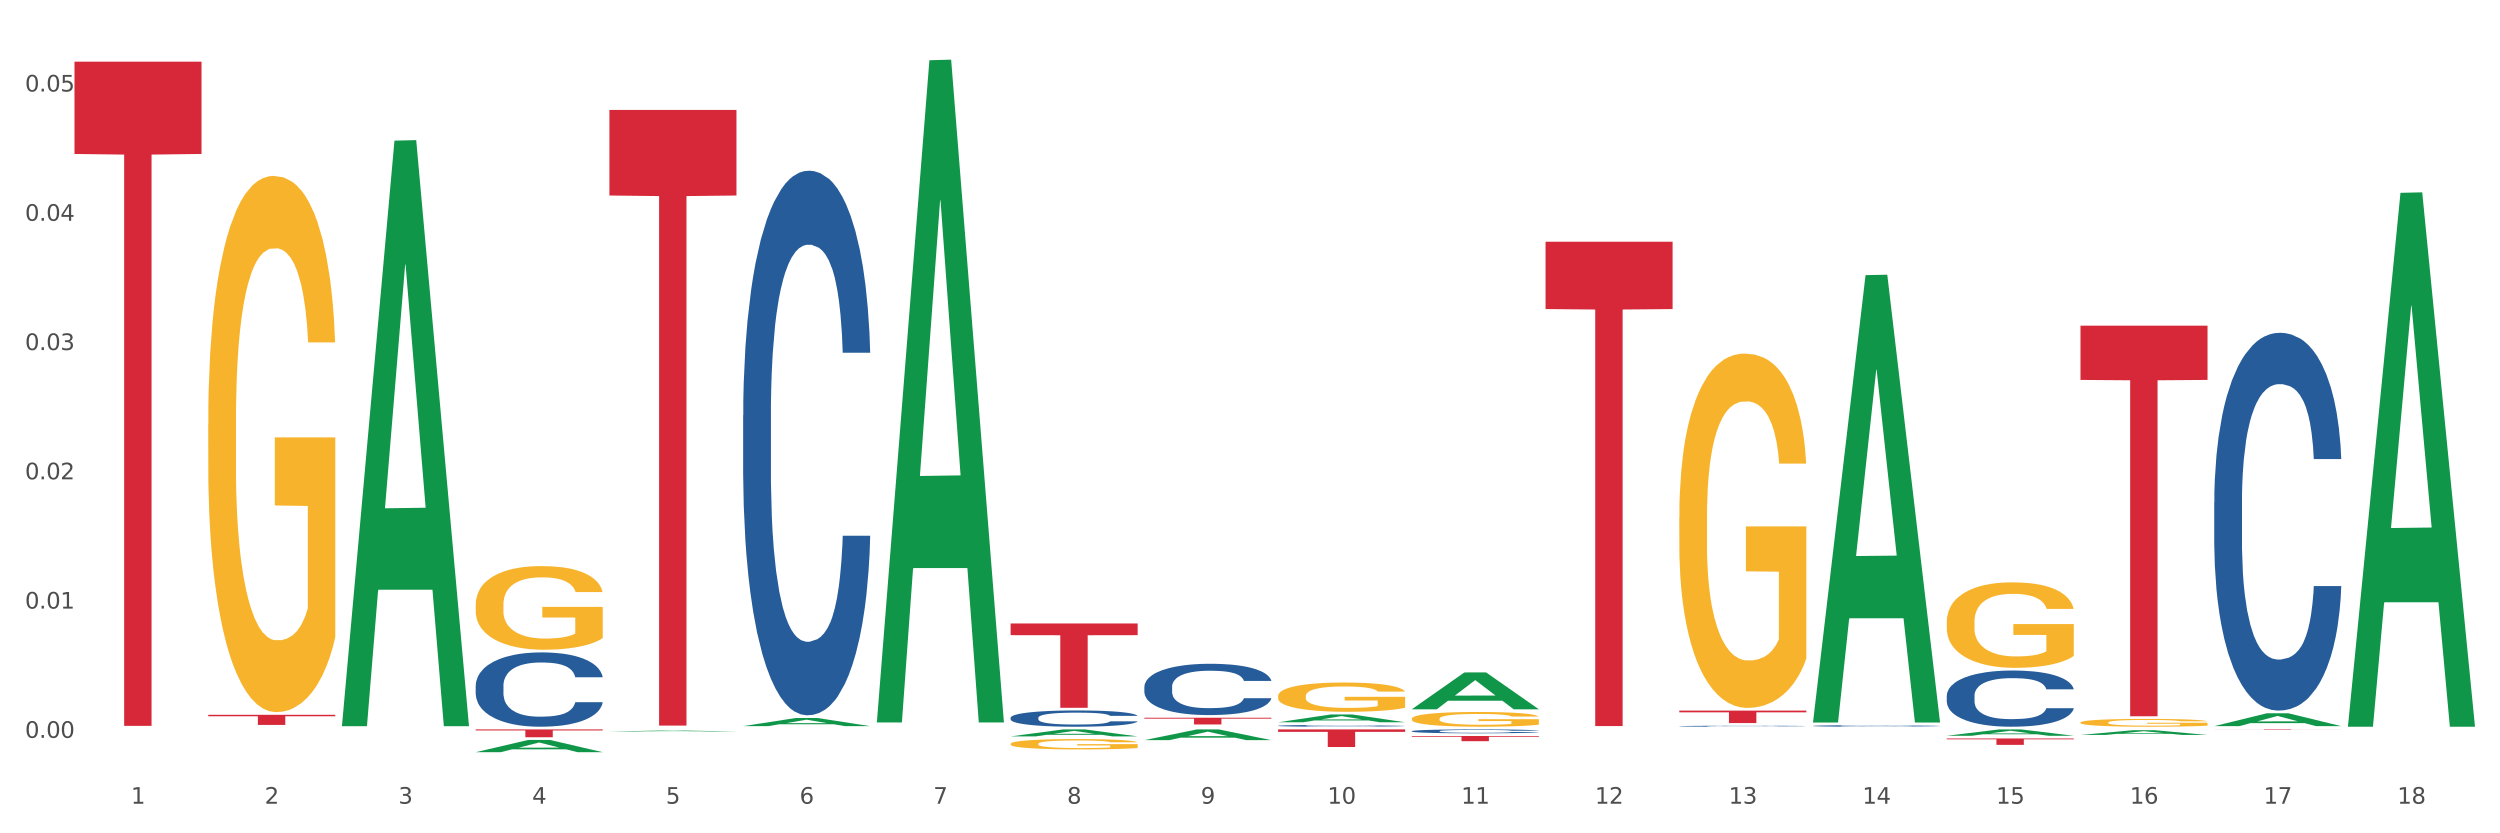 <?xml version="1.0" encoding="utf-8" standalone="no"?>
<!DOCTYPE svg PUBLIC "-//W3C//DTD SVG 1.1//EN"
  "http://www.w3.org/Graphics/SVG/1.1/DTD/svg11.dtd">
<svg xmlns:xlink="http://www.w3.org/1999/xlink" width="1080pt" height="360pt" viewBox="0 0 1080 360" xmlns="http://www.w3.org/2000/svg" version="1.1">
 <rect x="0" y="0" width="1080" height="360" fill="#333333" stroke="none"/>
 <defs>
  <style type="text/css">*{stroke-linejoin: round; stroke-linecap: butt}</style>
 </defs>
 <g id="figure_1">
  <g id="patch_1">
   <path d="M 0 360 
L 1080 360 
L 1080 0 
L 0 0 
z
" style="fill: #ffffff; stroke: #ffffff; stroke-linejoin: miter"/>
  </g>
  <g id="axes_1">
   <g id="matplotlib.axis_1">
    <g id="xtick_1">
     <g id="text_1">
      <!-- 1 -->
      <g style="fill: #4d4d4d" transform="translate(56.563 347.204) scale(0.096 -0.096)">
       <defs>
        <path id="DejaVuSans-31" d="M 794 531 
L 1825 531 
L 1825 4091 
L 703 3866 
L 703 4441 
L 1819 4666 
L 2450 4666 
L 2450 531 
L 3481 531 
L 3481 0 
L 794 0 
L 794 531 
z
" transform="scale(0.016)"/>
       </defs>
       <use xlink:href="#DejaVuSans-31"/>
      </g>
     </g>
    </g>
    <g id="xtick_2">
     <g id="text_2">
      <!-- 2 -->
      <g style="fill: #4d4d4d" transform="translate(114.336 347.204) scale(0.096 -0.096)">
       <defs>
        <path id="DejaVuSans-32" d="M 1228 531 
L 3431 531 
L 3431 0 
L 469 0 
L 469 531 
Q 828 903 1448 1529 
Q 2069 2156 2228 2338 
Q 2531 2678 2651 2914 
Q 2772 3150 2772 3378 
Q 2772 3750 2511 3984 
Q 2250 4219 1831 4219 
Q 1534 4219 1204 4116 
Q 875 4013 500 3803 
L 500 4441 
Q 881 4594 1212 4672 
Q 1544 4750 1819 4750 
Q 2544 4750 2975 4387 
Q 3406 4025 3406 3419 
Q 3406 3131 3298 2873 
Q 3191 2616 2906 2266 
Q 2828 2175 2409 1742 
Q 1991 1309 1228 531 
z
" transform="scale(0.016)"/>
       </defs>
       <use xlink:href="#DejaVuSans-32"/>
      </g>
     </g>
    </g>
    <g id="xtick_3">
     <g id="text_3">
      <!-- 3 -->
      <g style="fill: #4d4d4d" transform="translate(172.109 347.204) scale(0.096 -0.096)">
       <defs>
        <path id="DejaVuSans-33" d="M 2597 2516 
Q 3050 2419 3304 2112 
Q 3559 1806 3559 1356 
Q 3559 666 3084 287 
Q 2609 -91 1734 -91 
Q 1441 -91 1130 -33 
Q 819 25 488 141 
L 488 750 
Q 750 597 1062 519 
Q 1375 441 1716 441 
Q 2309 441 2620 675 
Q 2931 909 2931 1356 
Q 2931 1769 2642 2001 
Q 2353 2234 1838 2234 
L 1294 2234 
L 1294 2753 
L 1863 2753 
Q 2328 2753 2575 2939 
Q 2822 3125 2822 3475 
Q 2822 3834 2567 4026 
Q 2313 4219 1838 4219 
Q 1578 4219 1281 4162 
Q 984 4106 628 3988 
L 628 4550 
Q 988 4650 1302 4700 
Q 1616 4750 1894 4750 
Q 2613 4750 3031 4423 
Q 3450 4097 3450 3541 
Q 3450 3153 3228 2886 
Q 3006 2619 2597 2516 
z
" transform="scale(0.016)"/>
       </defs>
       <use xlink:href="#DejaVuSans-33"/>
      </g>
     </g>
    </g>
    <g id="xtick_4">
     <g id="text_4">
      <!-- 4 -->
      <g style="fill: #4d4d4d" transform="translate(229.882 347.204) scale(0.096 -0.096)">
       <defs>
        <path id="DejaVuSans-34" d="M 2419 4116 
L 825 1625 
L 2419 1625 
L 2419 4116 
z
M 2253 4666 
L 3047 4666 
L 3047 1625 
L 3713 1625 
L 3713 1100 
L 3047 1100 
L 3047 0 
L 2419 0 
L 2419 1100 
L 313 1100 
L 313 1709 
L 2253 4666 
z
" transform="scale(0.016)"/>
       </defs>
       <use xlink:href="#DejaVuSans-34"/>
      </g>
     </g>
    </g>
    <g id="xtick_5">
     <g id="text_5">
      <!-- 5 -->
      <g style="fill: #4d4d4d" transform="translate(287.655 347.204) scale(0.096 -0.096)">
       <defs>
        <path id="DejaVuSans-35" d="M 691 4666 
L 3169 4666 
L 3169 4134 
L 1269 4134 
L 1269 2991 
Q 1406 3038 1543 3061 
Q 1681 3084 1819 3084 
Q 2600 3084 3056 2656 
Q 3513 2228 3513 1497 
Q 3513 744 3044 326 
Q 2575 -91 1722 -91 
Q 1428 -91 1123 -41 
Q 819 9 494 109 
L 494 744 
Q 775 591 1075 516 
Q 1375 441 1709 441 
Q 2250 441 2565 725 
Q 2881 1009 2881 1497 
Q 2881 1984 2565 2268 
Q 2250 2553 1709 2553 
Q 1456 2553 1204 2497 
Q 953 2441 691 2322 
L 691 4666 
z
" transform="scale(0.016)"/>
       </defs>
       <use xlink:href="#DejaVuSans-35"/>
      </g>
     </g>
    </g>
    <g id="xtick_6">
     <g id="text_6">
      <!-- 6 -->
      <g style="fill: #4d4d4d" transform="translate(345.428 347.204) scale(0.096 -0.096)">
       <defs>
        <path id="DejaVuSans-36" d="M 2113 2584 
Q 1688 2584 1439 2293 
Q 1191 2003 1191 1497 
Q 1191 994 1439 701 
Q 1688 409 2113 409 
Q 2538 409 2786 701 
Q 3034 994 3034 1497 
Q 3034 2003 2786 2293 
Q 2538 2584 2113 2584 
z
M 3366 4563 
L 3366 3988 
Q 3128 4100 2886 4159 
Q 2644 4219 2406 4219 
Q 1781 4219 1451 3797 
Q 1122 3375 1075 2522 
Q 1259 2794 1537 2939 
Q 1816 3084 2150 3084 
Q 2853 3084 3261 2657 
Q 3669 2231 3669 1497 
Q 3669 778 3244 343 
Q 2819 -91 2113 -91 
Q 1303 -91 875 529 
Q 447 1150 447 2328 
Q 447 3434 972 4092 
Q 1497 4750 2381 4750 
Q 2619 4750 2861 4703 
Q 3103 4656 3366 4563 
z
" transform="scale(0.016)"/>
       </defs>
       <use xlink:href="#DejaVuSans-36"/>
      </g>
     </g>
    </g>
    <g id="xtick_7">
     <g id="text_7">
      <!-- 7 -->
      <g style="fill: #4d4d4d" transform="translate(403.201 347.204) scale(0.096 -0.096)">
       <defs>
        <path id="DejaVuSans-37" d="M 525 4666 
L 3525 4666 
L 3525 4397 
L 1831 0 
L 1172 0 
L 2766 4134 
L 525 4134 
L 525 4666 
z
" transform="scale(0.016)"/>
       </defs>
       <use xlink:href="#DejaVuSans-37"/>
      </g>
     </g>
    </g>
    <g id="xtick_8">
     <g id="text_8">
      <!-- 8 -->
      <g style="fill: #4d4d4d" transform="translate(460.974 347.204) scale(0.096 -0.096)">
       <defs>
        <path id="DejaVuSans-38" d="M 2034 2216 
Q 1584 2216 1326 1975 
Q 1069 1734 1069 1313 
Q 1069 891 1326 650 
Q 1584 409 2034 409 
Q 2484 409 2743 651 
Q 3003 894 3003 1313 
Q 3003 1734 2745 1975 
Q 2488 2216 2034 2216 
z
M 1403 2484 
Q 997 2584 770 2862 
Q 544 3141 544 3541 
Q 544 4100 942 4425 
Q 1341 4750 2034 4750 
Q 2731 4750 3128 4425 
Q 3525 4100 3525 3541 
Q 3525 3141 3298 2862 
Q 3072 2584 2669 2484 
Q 3125 2378 3379 2068 
Q 3634 1759 3634 1313 
Q 3634 634 3220 271 
Q 2806 -91 2034 -91 
Q 1263 -91 848 271 
Q 434 634 434 1313 
Q 434 1759 690 2068 
Q 947 2378 1403 2484 
z
M 1172 3481 
Q 1172 3119 1398 2916 
Q 1625 2713 2034 2713 
Q 2441 2713 2670 2916 
Q 2900 3119 2900 3481 
Q 2900 3844 2670 4047 
Q 2441 4250 2034 4250 
Q 1625 4250 1398 4047 
Q 1172 3844 1172 3481 
z
" transform="scale(0.016)"/>
       </defs>
       <use xlink:href="#DejaVuSans-38"/>
      </g>
     </g>
    </g>
    <g id="xtick_9">
     <g id="text_9">
      <!-- 9 -->
      <g style="fill: #4d4d4d" transform="translate(518.747 347.204) scale(0.096 -0.096)">
       <defs>
        <path id="DejaVuSans-39" d="M 703 97 
L 703 672 
Q 941 559 1184 500 
Q 1428 441 1663 441 
Q 2288 441 2617 861 
Q 2947 1281 2994 2138 
Q 2813 1869 2534 1725 
Q 2256 1581 1919 1581 
Q 1219 1581 811 2004 
Q 403 2428 403 3163 
Q 403 3881 828 4315 
Q 1253 4750 1959 4750 
Q 2769 4750 3195 4129 
Q 3622 3509 3622 2328 
Q 3622 1225 3098 567 
Q 2575 -91 1691 -91 
Q 1453 -91 1209 -44 
Q 966 3 703 97 
z
M 1959 2075 
Q 2384 2075 2632 2365 
Q 2881 2656 2881 3163 
Q 2881 3666 2632 3958 
Q 2384 4250 1959 4250 
Q 1534 4250 1286 3958 
Q 1038 3666 1038 3163 
Q 1038 2656 1286 2365 
Q 1534 2075 1959 2075 
z
" transform="scale(0.016)"/>
       </defs>
       <use xlink:href="#DejaVuSans-39"/>
      </g>
     </g>
    </g>
    <g id="xtick_10">
     <g id="text_10">
      <!-- 10 -->
      <g style="fill: #4d4d4d" transform="translate(573.466 347.204) scale(0.096 -0.096)">
       <defs>
        <path id="DejaVuSans-30" d="M 2034 4250 
Q 1547 4250 1301 3770 
Q 1056 3291 1056 2328 
Q 1056 1369 1301 889 
Q 1547 409 2034 409 
Q 2525 409 2770 889 
Q 3016 1369 3016 2328 
Q 3016 3291 2770 3770 
Q 2525 4250 2034 4250 
z
M 2034 4750 
Q 2819 4750 3233 4129 
Q 3647 3509 3647 2328 
Q 3647 1150 3233 529 
Q 2819 -91 2034 -91 
Q 1250 -91 836 529 
Q 422 1150 422 2328 
Q 422 3509 836 4129 
Q 1250 4750 2034 4750 
z
" transform="scale(0.016)"/>
       </defs>
       <use xlink:href="#DejaVuSans-31"/>
       <use xlink:href="#DejaVuSans-30" transform="translate(63.623 0)"/>
      </g>
     </g>
    </g>
    <g id="xtick_11">
     <g id="text_11">
      <!-- 11 -->
      <g style="fill: #4d4d4d" transform="translate(631.239 347.204) scale(0.096 -0.096)">
       <use xlink:href="#DejaVuSans-31"/>
       <use xlink:href="#DejaVuSans-31" transform="translate(63.623 0)"/>
      </g>
     </g>
    </g>
    <g id="xtick_12">
     <g id="text_12">
      <!-- 12 -->
      <g style="fill: #4d4d4d" transform="translate(689.012 347.204) scale(0.096 -0.096)">
       <use xlink:href="#DejaVuSans-31"/>
       <use xlink:href="#DejaVuSans-32" transform="translate(63.623 0)"/>
      </g>
     </g>
    </g>
    <g id="xtick_13">
     <g id="text_13">
      <!-- 13 -->
      <g style="fill: #4d4d4d" transform="translate(746.785 347.204) scale(0.096 -0.096)">
       <use xlink:href="#DejaVuSans-31"/>
       <use xlink:href="#DejaVuSans-33" transform="translate(63.623 0)"/>
      </g>
     </g>
    </g>
    <g id="xtick_14">
     <g id="text_14">
      <!-- 14 -->
      <g style="fill: #4d4d4d" transform="translate(804.558 347.204) scale(0.096 -0.096)">
       <use xlink:href="#DejaVuSans-31"/>
       <use xlink:href="#DejaVuSans-34" transform="translate(63.623 0)"/>
      </g>
     </g>
    </g>
    <g id="xtick_15">
     <g id="text_15">
      <!-- 15 -->
      <g style="fill: #4d4d4d" transform="translate(862.331 347.204) scale(0.096 -0.096)">
       <use xlink:href="#DejaVuSans-31"/>
       <use xlink:href="#DejaVuSans-35" transform="translate(63.623 0)"/>
      </g>
     </g>
    </g>
    <g id="xtick_16">
     <g id="text_16">
      <!-- 16 -->
      <g style="fill: #4d4d4d" transform="translate(920.104 347.204) scale(0.096 -0.096)">
       <use xlink:href="#DejaVuSans-31"/>
       <use xlink:href="#DejaVuSans-36" transform="translate(63.623 0)"/>
      </g>
     </g>
    </g>
    <g id="xtick_17">
     <g id="text_17">
      <!-- 17 -->
      <g style="fill: #4d4d4d" transform="translate(977.877 347.204) scale(0.096 -0.096)">
       <use xlink:href="#DejaVuSans-31"/>
       <use xlink:href="#DejaVuSans-37" transform="translate(63.623 0)"/>
      </g>
     </g>
    </g>
    <g id="xtick_18">
     <g id="text_18">
      <!-- 18 -->
      <g style="fill: #4d4d4d" transform="translate(1035.65 347.204) scale(0.096 -0.096)">
       <use xlink:href="#DejaVuSans-31"/>
       <use xlink:href="#DejaVuSans-38" transform="translate(63.623 0)"/>
      </g>
     </g>
    </g>
    <g id="xtick_19"/>
    <g id="xtick_20"/>
    <g id="xtick_21"/>
    <g id="xtick_22"/>
    <g id="xtick_23"/>
    <g id="xtick_24"/>
    <g id="xtick_25"/>
    <g id="xtick_26"/>
    <g id="xtick_27"/>
    <g id="xtick_28"/>
    <g id="xtick_29"/>
    <g id="xtick_30"/>
    <g id="xtick_31"/>
    <g id="xtick_32"/>
    <g id="xtick_33"/>
    <g id="xtick_34"/>
    <g id="xtick_35"/>
   </g>
   <g id="matplotlib.axis_2">
    <g id="ytick_1">
     <g id="text_19">
      <!-- 0.00 -->
      <g style="fill: #4d4d4d" transform="translate(10.8 318.747) scale(0.096 -0.096)">
       <defs>
        <path id="DejaVuSans-2e" d="M 684 794 
L 1344 794 
L 1344 0 
L 684 0 
L 684 794 
z
" transform="scale(0.016)"/>
       </defs>
       <use xlink:href="#DejaVuSans-30"/>
       <use xlink:href="#DejaVuSans-2e" transform="translate(63.623 0)"/>
       <use xlink:href="#DejaVuSans-30" transform="translate(95.41 0)"/>
       <use xlink:href="#DejaVuSans-30" transform="translate(159.033 0)"/>
      </g>
     </g>
    </g>
    <g id="ytick_2">
     <g id="text_20">
      <!-- 0.01 -->
      <g style="fill: #4d4d4d" transform="translate(10.8 262.906) scale(0.096 -0.096)">
       <use xlink:href="#DejaVuSans-30"/>
       <use xlink:href="#DejaVuSans-2e" transform="translate(63.623 0)"/>
       <use xlink:href="#DejaVuSans-30" transform="translate(95.41 0)"/>
       <use xlink:href="#DejaVuSans-31" transform="translate(159.033 0)"/>
      </g>
     </g>
    </g>
    <g id="ytick_3">
     <g id="text_21">
      <!-- 0.02 -->
      <g style="fill: #4d4d4d" transform="translate(10.8 207.064) scale(0.096 -0.096)">
       <use xlink:href="#DejaVuSans-30"/>
       <use xlink:href="#DejaVuSans-2e" transform="translate(63.623 0)"/>
       <use xlink:href="#DejaVuSans-30" transform="translate(95.41 0)"/>
       <use xlink:href="#DejaVuSans-32" transform="translate(159.033 0)"/>
      </g>
     </g>
    </g>
    <g id="ytick_4">
     <g id="text_22">
      <!-- 0.03 -->
      <g style="fill: #4d4d4d" transform="translate(10.8 151.223) scale(0.096 -0.096)">
       <use xlink:href="#DejaVuSans-30"/>
       <use xlink:href="#DejaVuSans-2e" transform="translate(63.623 0)"/>
       <use xlink:href="#DejaVuSans-30" transform="translate(95.41 0)"/>
       <use xlink:href="#DejaVuSans-33" transform="translate(159.033 0)"/>
      </g>
     </g>
    </g>
    <g id="ytick_5">
     <g id="text_23">
      <!-- 0.04 -->
      <g style="fill: #4d4d4d" transform="translate(10.8 95.381) scale(0.096 -0.096)">
       <use xlink:href="#DejaVuSans-30"/>
       <use xlink:href="#DejaVuSans-2e" transform="translate(63.623 0)"/>
       <use xlink:href="#DejaVuSans-30" transform="translate(95.41 0)"/>
       <use xlink:href="#DejaVuSans-34" transform="translate(159.033 0)"/>
      </g>
     </g>
    </g>
    <g id="ytick_6">
     <g id="text_24">
      <!-- 0.05 -->
      <g style="fill: #4d4d4d" transform="translate(10.8 39.539) scale(0.096 -0.096)">
       <use xlink:href="#DejaVuSans-30"/>
       <use xlink:href="#DejaVuSans-2e" transform="translate(63.623 0)"/>
       <use xlink:href="#DejaVuSans-30" transform="translate(95.41 0)"/>
       <use xlink:href="#DejaVuSans-35" transform="translate(159.033 0)"/>
      </g>
     </g>
    </g>
    <g id="ytick_7"/>
    <g id="ytick_8"/>
    <g id="ytick_9"/>
    <g id="ytick_10"/>
    <g id="ytick_11"/>
   </g>
   <g id="PolyCollection_1">
    <path d="M 147.721 313.251 
L 147.778 313.013 
L 170.41 60.762 
L 179.803 60.524 
L 202.605 313.726 
L 191.742 313.726 
L 186.819 254.764 
L 163.451 254.764 
L 163.281 255.715 
L 158.528 313.726 
L 147.721 313.726 
L 147.721 313.251 
L 166.393 219.578 
L 183.877 219.34 
L 175.22 114.493 
L 175.107 114.017 
L 174.993 114.731 
L 166.336 219.34 
L 166.393 219.578 
L 147.721 313.251 
z
" clip-path="url(#p2ece4adf03)" style="fill: #109648"/>
    <path d="M 552.132 300.698 
L 552.197 300.686 
L 552.197 300.271 
L 552.326 299.913 
L 552.974 299.047 
L 553.946 298.332 
L 554.659 297.951 
L 555.372 297.64 
L 556.214 297.328 
L 557.251 297.005 
L 559.13 296.532 
L 560.296 296.289 
L 561.722 296.035 
L 564.314 295.666 
L 566.193 295.458 
L 568.137 295.285 
L 571.312 295.078 
L 573.386 294.985 
L 575.589 294.916 
L 578.246 294.87 
L 580.254 294.858 
L 584.661 294.893 
L 588.419 294.997 
L 590.233 295.078 
L 592.566 295.216 
L 593.797 295.308 
L 595.806 295.493 
L 597.88 295.735 
L 599.305 295.943 
L 601.443 296.336 
L 603.063 296.728 
L 604.554 297.213 
L 605.331 297.547 
L 605.915 297.859 
L 606.433 298.217 
L 606.951 298.782 
L 595.288 298.782 
L 594.834 298.378 
L 594.121 297.997 
L 593.084 297.628 
L 592.177 297.397 
L 590.622 297.109 
L 589.197 296.924 
L 587.706 296.786 
L 585.892 296.67 
L 584.466 296.612 
L 582.458 296.566 
L 578.505 296.578 
L 575.848 296.67 
L 574.034 296.786 
L 572.867 296.889 
L 571.831 297.005 
L 570.664 297.166 
L 569.303 297.409 
L 568.331 297.628 
L 567.359 297.905 
L 566.582 298.182 
L 565.869 298.505 
L 565.286 298.851 
L 564.832 299.209 
L 564.444 299.647 
L 564.12 300.374 
L 564.12 301.955 
L 564.249 302.313 
L 564.573 302.786 
L 564.962 303.144 
L 565.61 303.571 
L 566.193 303.859 
L 567.295 304.275 
L 568.526 304.621 
L 569.498 304.84 
L 570.47 305.025 
L 572.155 305.279 
L 574.034 305.487 
L 575.654 305.614 
L 577.857 305.729 
L 579.347 305.775 
L 580.643 305.798 
L 583.818 305.798 
L 586.086 305.764 
L 588.613 305.683 
L 590.557 305.579 
L 592.177 305.452 
L 593.992 305.244 
L 595.158 305.048 
L 595.158 302.636 
L 580.902 302.625 
L 580.902 301.021 
L 607.016 301.021 
L 607.016 305.729 
L 605.915 305.971 
L 604.683 306.191 
L 603.387 306.387 
L 601.443 306.629 
L 599.111 306.86 
L 597.037 307.021 
L 594.834 307.16 
L 592.242 307.287 
L 588.873 307.402 
L 586.799 307.448 
L 584.207 307.483 
L 581.162 307.495 
L 578.505 307.471 
L 575.913 307.414 
L 573.191 307.31 
L 570.535 307.16 
L 568.526 307.01 
L 566.517 306.825 
L 564.379 306.583 
L 562.694 306.352 
L 561.398 306.144 
L 559.972 305.879 
L 558.417 305.533 
L 557.251 305.221 
L 556.214 304.898 
L 555.113 304.483 
L 554.335 304.125 
L 553.557 303.675 
L 553.104 303.34 
L 552.585 302.821 
L 552.197 302.094 
L 552.132 300.698 
z
" clip-path="url(#p2ece4adf03)" style="fill: #f7b32b"/>
    <path d="M 609.905 310.518 
L 609.97 310.512 
L 609.97 310.303 
L 610.099 310.123 
L 610.747 309.687 
L 611.719 309.326 
L 612.432 309.134 
L 613.145 308.977 
L 613.987 308.82 
L 615.024 308.658 
L 616.903 308.419 
L 618.069 308.297 
L 619.495 308.169 
L 622.087 307.983 
L 623.966 307.878 
L 625.91 307.791 
L 629.085 307.687 
L 631.159 307.64 
L 633.362 307.605 
L 636.019 307.582 
L 638.027 307.576 
L 642.434 307.594 
L 646.192 307.646 
L 648.006 307.687 
L 650.339 307.756 
L 651.57 307.803 
L 653.579 307.896 
L 655.653 308.018 
L 657.078 308.123 
L 659.216 308.32 
L 660.836 308.518 
L 662.327 308.762 
L 663.104 308.931 
L 663.688 309.088 
L 664.206 309.268 
L 664.724 309.553 
L 653.061 309.553 
L 652.607 309.349 
L 651.894 309.158 
L 650.857 308.972 
L 649.95 308.855 
L 648.395 308.71 
L 646.97 308.617 
L 645.479 308.547 
L 643.665 308.489 
L 642.239 308.46 
L 640.231 308.437 
L 636.278 308.442 
L 633.621 308.489 
L 631.807 308.547 
L 630.64 308.599 
L 629.604 308.658 
L 628.437 308.739 
L 627.076 308.861 
L 626.104 308.972 
L 625.132 309.111 
L 624.355 309.251 
L 623.642 309.413 
L 623.059 309.588 
L 622.605 309.768 
L 622.217 309.989 
L 621.893 310.355 
L 621.893 311.152 
L 622.022 311.332 
L 622.346 311.571 
L 622.735 311.751 
L 623.383 311.966 
L 623.966 312.111 
L 625.068 312.321 
L 626.299 312.495 
L 627.271 312.606 
L 628.243 312.699 
L 629.928 312.826 
L 631.807 312.931 
L 633.427 312.995 
L 635.63 313.053 
L 637.12 313.076 
L 638.416 313.088 
L 641.591 313.088 
L 643.859 313.071 
L 646.386 313.03 
L 648.33 312.978 
L 649.95 312.914 
L 651.765 312.809 
L 652.931 312.71 
L 652.931 311.495 
L 638.675 311.489 
L 638.675 310.681 
L 664.789 310.681 
L 664.789 313.053 
L 663.688 313.175 
L 662.456 313.286 
L 661.16 313.385 
L 659.216 313.507 
L 656.884 313.623 
L 654.81 313.704 
L 652.607 313.774 
L 650.015 313.838 
L 646.646 313.896 
L 644.572 313.92 
L 641.98 313.937 
L 638.935 313.943 
L 636.278 313.931 
L 633.686 313.902 
L 630.964 313.85 
L 628.308 313.774 
L 626.299 313.699 
L 624.29 313.606 
L 622.152 313.483 
L 620.467 313.367 
L 619.171 313.263 
L 617.745 313.129 
L 616.19 312.954 
L 615.024 312.797 
L 613.987 312.635 
L 612.886 312.425 
L 612.108 312.245 
L 611.33 312.018 
L 610.877 311.85 
L 610.358 311.588 
L 609.97 311.222 
L 609.905 310.518 
z
" clip-path="url(#p2ece4adf03)" style="fill: #f7b32b"/>
    <path d="M 840.997 268.644 
L 841.062 268.61 
L 841.062 267.396 
L 841.191 266.35 
L 841.839 263.821 
L 842.811 261.729 
L 843.524 260.616 
L 844.237 259.706 
L 845.079 258.795 
L 846.116 257.85 
L 847.995 256.468 
L 849.161 255.759 
L 850.587 255.017 
L 853.179 253.938 
L 855.058 253.331 
L 857.002 252.825 
L 860.177 252.218 
L 862.251 251.948 
L 864.454 251.745 
L 867.111 251.611 
L 869.119 251.577 
L 873.526 251.678 
L 877.284 251.982 
L 879.098 252.218 
L 881.431 252.622 
L 882.662 252.892 
L 884.671 253.432 
L 886.744 254.14 
L 888.17 254.747 
L 890.308 255.894 
L 891.928 257.041 
L 893.419 258.458 
L 894.196 259.436 
L 894.779 260.346 
L 895.298 261.392 
L 895.816 263.045 
L 884.153 263.045 
L 883.699 261.864 
L 882.986 260.751 
L 881.949 259.672 
L 881.042 258.997 
L 879.487 258.154 
L 878.061 257.614 
L 876.571 257.21 
L 874.757 256.872 
L 873.331 256.704 
L 871.322 256.569 
L 867.37 256.602 
L 864.713 256.872 
L 862.899 257.21 
L 861.732 257.513 
L 860.695 257.85 
L 859.529 258.323 
L 858.168 259.031 
L 857.196 259.672 
L 856.224 260.481 
L 855.447 261.291 
L 854.734 262.235 
L 854.151 263.247 
L 853.697 264.293 
L 853.308 265.574 
L 852.984 267.699 
L 852.984 272.32 
L 853.114 273.366 
L 853.438 274.749 
L 853.827 275.794 
L 854.475 277.042 
L 855.058 277.886 
L 856.16 279.1 
L 857.391 280.112 
L 858.363 280.753 
L 859.335 281.292 
L 861.019 282.034 
L 862.899 282.642 
L 864.519 283.013 
L 866.722 283.35 
L 868.212 283.485 
L 869.508 283.552 
L 872.683 283.552 
L 874.951 283.451 
L 877.478 283.215 
L 879.422 282.911 
L 881.042 282.54 
L 882.857 281.933 
L 884.023 281.36 
L 884.023 274.31 
L 869.767 274.277 
L 869.767 269.588 
L 895.881 269.588 
L 895.881 283.35 
L 894.779 284.058 
L 893.548 284.699 
L 892.252 285.272 
L 890.308 285.981 
L 887.976 286.655 
L 885.902 287.128 
L 883.699 287.532 
L 881.107 287.903 
L 877.737 288.241 
L 875.664 288.376 
L 873.072 288.477 
L 870.026 288.51 
L 867.37 288.443 
L 864.778 288.274 
L 862.056 287.971 
L 859.4 287.532 
L 857.391 287.094 
L 855.382 286.554 
L 853.244 285.846 
L 851.559 285.171 
L 850.263 284.564 
L 848.837 283.788 
L 847.282 282.776 
L 846.116 281.866 
L 845.079 280.921 
L 843.977 279.707 
L 843.2 278.661 
L 842.422 277.346 
L 841.969 276.368 
L 841.45 274.85 
L 841.062 272.725 
L 840.997 268.644 
z
" clip-path="url(#p2ece4adf03)" style="fill: #f7b32b"/>
    <path d="M 898.77 312.13 
L 898.835 312.126 
L 898.835 312.016 
L 898.964 311.92 
L 899.612 311.689 
L 900.584 311.498 
L 901.297 311.397 
L 902.01 311.314 
L 902.852 311.231 
L 903.889 311.144 
L 905.768 311.018 
L 906.934 310.954 
L 908.36 310.886 
L 910.952 310.787 
L 912.831 310.732 
L 914.775 310.686 
L 917.95 310.63 
L 920.024 310.606 
L 922.227 310.587 
L 924.884 310.575 
L 926.892 310.572 
L 931.299 310.581 
L 935.057 310.609 
L 936.871 310.63 
L 939.204 310.667 
L 940.435 310.692 
L 942.444 310.741 
L 944.517 310.806 
L 945.943 310.861 
L 948.081 310.966 
L 949.701 311.071 
L 951.192 311.2 
L 951.969 311.289 
L 952.552 311.372 
L 953.071 311.468 
L 953.589 311.619 
L 941.926 311.619 
L 941.472 311.511 
L 940.759 311.409 
L 939.722 311.311 
L 938.815 311.249 
L 937.26 311.172 
L 935.834 311.123 
L 934.344 311.086 
L 932.53 311.055 
L 931.104 311.04 
L 929.095 311.027 
L 925.143 311.031 
L 922.486 311.055 
L 920.672 311.086 
L 919.505 311.114 
L 918.468 311.144 
L 917.302 311.188 
L 915.941 311.252 
L 914.969 311.311 
L 913.997 311.385 
L 913.22 311.458 
L 912.507 311.545 
L 911.924 311.637 
L 911.47 311.732 
L 911.081 311.849 
L 910.757 312.043 
L 910.757 312.465 
L 910.887 312.561 
L 911.211 312.687 
L 911.6 312.782 
L 912.248 312.896 
L 912.831 312.973 
L 913.933 313.084 
L 915.164 313.176 
L 916.136 313.235 
L 917.108 313.284 
L 918.792 313.352 
L 920.672 313.407 
L 922.292 313.441 
L 924.495 313.472 
L 925.985 313.484 
L 927.281 313.49 
L 930.456 313.49 
L 932.724 313.481 
L 935.251 313.459 
L 937.195 313.432 
L 938.815 313.398 
L 940.63 313.342 
L 941.796 313.29 
L 941.796 312.647 
L 927.54 312.644 
L 927.54 312.216 
L 953.654 312.216 
L 953.654 313.472 
L 952.552 313.536 
L 951.321 313.595 
L 950.025 313.647 
L 948.081 313.712 
L 945.749 313.773 
L 943.675 313.817 
L 941.472 313.854 
L 938.88 313.887 
L 935.51 313.918 
L 933.437 313.93 
L 930.845 313.94 
L 927.799 313.943 
L 925.143 313.937 
L 922.551 313.921 
L 919.829 313.894 
L 917.172 313.854 
L 915.164 313.814 
L 913.155 313.764 
L 911.017 313.7 
L 909.332 313.638 
L 908.036 313.583 
L 906.61 313.512 
L 905.055 313.419 
L 903.889 313.336 
L 902.852 313.25 
L 901.75 313.139 
L 900.973 313.044 
L 900.195 312.924 
L 899.742 312.835 
L 899.223 312.696 
L 898.835 312.502 
L 898.77 312.13 
z
" clip-path="url(#p2ece4adf03)" style="fill: #f7b32b"/>
    <path d="M 956.543 315.1 
L 1011.427 315.1 
L 1011.427 315.129 
L 989.837 315.129 
L 989.837 315.307 
L 978.002 315.307 
L 978.002 315.129 
L 956.543 315.129 
L 956.543 315.1 
L 956.543 315.1 
z
" clip-path="url(#p2ece4adf03)" style="fill: #d62839"/>
    <path d="M 898.77 140.678 
L 953.654 140.678 
L 953.654 164.127 
L 932.064 164.285 
L 932.064 309.414 
L 920.229 309.414 
L 920.229 164.285 
L 898.77 164.127 
L 898.77 140.836 
L 898.77 140.678 
z
" clip-path="url(#p2ece4adf03)" style="fill: #d62839"/>
    <path d="M 840.997 319.014 
L 895.881 319.014 
L 895.881 319.4 
L 874.291 319.402 
L 874.291 321.791 
L 862.456 321.791 
L 862.456 319.402 
L 840.997 319.4 
L 840.997 319.016 
L 840.997 319.014 
z
" clip-path="url(#p2ece4adf03)" style="fill: #d62839"/>
    <path d="M 725.451 306.979 
L 780.335 306.979 
L 780.335 307.728 
L 758.746 307.733 
L 758.746 312.366 
L 746.91 312.366 
L 746.91 307.733 
L 725.451 307.728 
L 725.451 306.984 
L 725.451 306.979 
z
" clip-path="url(#p2ece4adf03)" style="fill: #d62839"/>
    <path d="M 667.678 104.443 
L 722.562 104.443 
L 722.562 133.516 
L 700.973 133.713 
L 700.973 313.654 
L 689.137 313.654 
L 689.137 133.713 
L 667.678 133.516 
L 667.678 104.639 
L 667.678 104.443 
z
" clip-path="url(#p2ece4adf03)" style="fill: #d62839"/>
    <path d="M 609.905 317.948 
L 664.789 317.948 
L 664.789 318.261 
L 643.2 318.263 
L 643.2 320.199 
L 631.364 320.199 
L 631.364 318.263 
L 609.905 318.261 
L 609.905 317.95 
L 609.905 317.948 
z
" clip-path="url(#p2ece4adf03)" style="fill: #d62839"/>
    <path d="M 552.132 315.1 
L 607.016 315.1 
L 607.016 316.156 
L 585.427 316.163 
L 585.427 322.697 
L 573.591 322.697 
L 573.591 316.163 
L 552.132 316.156 
L 552.132 315.107 
L 552.132 315.1 
z
" clip-path="url(#p2ece4adf03)" style="fill: #d62839"/>
    <path d="M 494.359 310.07 
L 549.243 310.07 
L 549.243 310.472 
L 527.654 310.474 
L 527.654 312.958 
L 515.818 312.958 
L 515.818 310.474 
L 494.359 310.472 
L 494.359 310.073 
L 494.359 310.07 
z
" clip-path="url(#p2ece4adf03)" style="fill: #d62839"/>
    <path d="M 436.586 269.327 
L 491.47 269.327 
L 491.47 274.39 
L 469.881 274.424 
L 469.881 305.759 
L 458.045 305.759 
L 458.045 274.424 
L 436.586 274.39 
L 436.586 269.361 
L 436.586 269.327 
z
" clip-path="url(#p2ece4adf03)" style="fill: #d62839"/>
    <path d="M 436.586 321.348 
L 436.651 321.344 
L 436.651 321.197 
L 436.78 321.07 
L 437.428 320.764 
L 438.4 320.512 
L 439.113 320.377 
L 439.826 320.267 
L 440.668 320.157 
L 441.705 320.043 
L 443.584 319.875 
L 444.75 319.79 
L 446.176 319.7 
L 448.768 319.569 
L 450.647 319.496 
L 452.591 319.435 
L 455.766 319.361 
L 457.84 319.329 
L 460.043 319.304 
L 462.7 319.288 
L 464.708 319.284 
L 469.115 319.296 
L 472.873 319.333 
L 474.687 319.361 
L 477.02 319.41 
L 478.251 319.443 
L 480.26 319.508 
L 482.334 319.594 
L 483.759 319.667 
L 485.898 319.806 
L 487.517 319.945 
L 489.008 320.116 
L 489.785 320.234 
L 490.369 320.344 
L 490.887 320.471 
L 491.405 320.671 
L 479.742 320.671 
L 479.288 320.528 
L 478.575 320.393 
L 477.539 320.263 
L 476.631 320.181 
L 475.076 320.079 
L 473.651 320.014 
L 472.16 319.965 
L 470.346 319.924 
L 468.92 319.904 
L 466.912 319.888 
L 462.959 319.892 
L 460.302 319.924 
L 458.488 319.965 
L 457.321 320.002 
L 456.285 320.043 
L 455.118 320.1 
L 453.757 320.185 
L 452.785 320.263 
L 451.814 320.361 
L 451.036 320.459 
L 450.323 320.573 
L 449.74 320.695 
L 449.286 320.822 
L 448.898 320.977 
L 448.574 321.234 
L 448.574 321.792 
L 448.703 321.919 
L 449.027 322.086 
L 449.416 322.212 
L 450.064 322.363 
L 450.647 322.465 
L 451.749 322.612 
L 452.98 322.734 
L 453.952 322.812 
L 454.924 322.877 
L 456.609 322.967 
L 458.488 323.04 
L 460.108 323.085 
L 462.311 323.126 
L 463.801 323.142 
L 465.097 323.151 
L 468.272 323.151 
L 470.54 323.138 
L 473.067 323.11 
L 475.011 323.073 
L 476.631 323.028 
L 478.446 322.955 
L 479.612 322.885 
L 479.612 322.033 
L 465.356 322.029 
L 465.356 321.462 
L 491.47 321.462 
L 491.47 323.126 
L 490.369 323.212 
L 489.137 323.289 
L 487.841 323.359 
L 485.898 323.444 
L 483.565 323.526 
L 481.491 323.583 
L 479.288 323.632 
L 476.696 323.677 
L 473.327 323.717 
L 471.253 323.734 
L 468.661 323.746 
L 465.616 323.75 
L 462.959 323.742 
L 460.367 323.722 
L 457.645 323.685 
L 454.989 323.632 
L 452.98 323.579 
L 450.971 323.514 
L 448.833 323.428 
L 447.148 323.346 
L 445.852 323.273 
L 444.426 323.179 
L 442.871 323.057 
L 441.705 322.947 
L 440.668 322.832 
L 439.567 322.686 
L 438.789 322.559 
L 438.011 322.4 
L 437.558 322.282 
L 437.039 322.098 
L 436.651 321.841 
L 436.586 321.348 
z
" clip-path="url(#p2ece4adf03)" style="fill: #f7b32b"/>
    <path d="M 263.267 47.498 
L 318.151 47.498 
L 318.151 84.459 
L 296.562 84.708 
L 296.562 313.466 
L 284.726 313.466 
L 284.726 84.708 
L 263.267 84.459 
L 263.267 47.748 
L 263.267 47.498 
z
" clip-path="url(#p2ece4adf03)" style="fill: #d62839"/>
    <path d="M 89.948 308.806 
L 144.832 308.806 
L 144.832 309.413 
L 123.243 309.417 
L 123.243 313.179 
L 111.407 313.179 
L 111.407 309.417 
L 89.948 309.413 
L 89.948 308.81 
L 89.948 308.806 
z
" clip-path="url(#p2ece4adf03)" style="fill: #d62839"/>
    <path d="M 32.175 26.635 
L 87.059 26.635 
L 87.059 66.51 
L 65.47 66.779 
L 65.47 313.571 
L 53.635 313.571 
L 53.635 66.779 
L 32.175 66.51 
L 32.175 26.904 
L 32.175 26.635 
z
" clip-path="url(#p2ece4adf03)" style="fill: #d62839"/>
    <path d="M 89.948 183.031 
L 90.013 182.82 
L 90.013 175.203 
L 90.142 168.644 
L 90.79 152.776 
L 91.762 139.658 
L 92.475 132.677 
L 93.188 126.964 
L 94.03 121.252 
L 95.067 115.327 
L 96.946 106.653 
L 98.113 102.21 
L 99.538 97.555 
L 102.13 90.785 
L 104.009 86.977 
L 105.953 83.803 
L 109.128 79.995 
L 111.202 78.302 
L 113.405 77.033 
L 116.062 76.186 
L 118.071 75.975 
L 122.477 76.609 
L 126.235 78.514 
L 128.049 79.995 
L 130.382 82.533 
L 131.613 84.226 
L 133.622 87.611 
L 135.696 92.054 
L 137.121 95.863 
L 139.26 103.056 
L 140.88 110.25 
L 142.37 119.136 
L 143.148 125.271 
L 143.731 130.984 
L 144.249 137.543 
L 144.768 147.91 
L 133.104 147.91 
L 132.65 140.505 
L 131.937 133.523 
L 130.901 126.752 
L 129.993 122.521 
L 128.438 117.232 
L 127.013 113.846 
L 125.522 111.308 
L 123.708 109.192 
L 122.282 108.134 
L 120.274 107.288 
L 116.321 107.499 
L 113.664 109.192 
L 111.85 111.308 
L 110.684 113.212 
L 109.647 115.327 
L 108.48 118.289 
L 107.12 122.733 
L 106.148 126.752 
L 105.176 131.83 
L 104.398 136.908 
L 103.685 142.832 
L 103.102 149.179 
L 102.648 155.738 
L 102.26 163.778 
L 101.936 177.107 
L 101.936 206.093 
L 102.065 212.652 
L 102.389 221.326 
L 102.778 227.885 
L 103.426 235.713 
L 104.009 241.002 
L 105.111 248.619 
L 106.342 254.966 
L 107.314 258.986 
L 108.286 262.371 
L 109.971 267.026 
L 111.85 270.834 
L 113.47 273.162 
L 115.673 275.277 
L 117.163 276.124 
L 118.459 276.547 
L 121.634 276.547 
L 123.902 275.912 
L 126.43 274.431 
L 128.373 272.527 
L 129.993 270.2 
L 131.808 266.391 
L 132.974 262.795 
L 132.974 218.576 
L 118.719 218.364 
L 118.719 188.955 
L 144.832 188.955 
L 144.832 275.277 
L 143.731 279.72 
L 142.5 283.74 
L 141.204 287.337 
L 139.26 291.78 
L 136.927 296.012 
L 134.853 298.974 
L 132.65 301.513 
L 130.058 303.84 
L 126.689 305.956 
L 124.615 306.802 
L 122.023 307.437 
L 118.978 307.648 
L 116.321 307.225 
L 113.729 306.167 
L 111.007 304.263 
L 108.351 301.513 
L 106.342 298.762 
L 104.333 295.377 
L 102.195 290.934 
L 100.51 286.702 
L 99.214 282.894 
L 97.789 278.028 
L 96.233 271.681 
L 95.067 265.968 
L 94.03 260.044 
L 92.929 252.427 
L 92.151 245.869 
L 91.374 237.617 
L 90.92 231.482 
L 90.402 221.961 
L 90.013 208.632 
L 89.948 183.031 
z
" clip-path="url(#p2ece4adf03)" style="fill: #f7b32b"/>
    <path d="M 205.494 296.264 
L 205.559 296.235 
L 205.559 295.414 
L 205.753 294.3 
L 206.467 292.247 
L 207.375 290.694 
L 208.932 288.876 
L 209.776 288.114 
L 210.879 287.263 
L 213.149 285.885 
L 215.744 284.713 
L 217.561 284.068 
L 218.923 283.657 
L 221.972 282.924 
L 223.724 282.602 
L 225.54 282.338 
L 227.097 282.162 
L 229.692 281.957 
L 231.768 281.869 
L 234.169 281.84 
L 236.18 281.869 
L 238.84 281.986 
L 242.732 282.338 
L 244.224 282.543 
L 246.236 282.895 
L 248.312 283.364 
L 249.998 283.833 
L 251.945 284.507 
L 253.956 285.387 
L 255.902 286.501 
L 257.264 287.527 
L 258.367 288.612 
L 259.34 289.931 
L 260.054 291.368 
L 260.378 292.57 
L 248.506 292.57 
L 248.182 291.485 
L 247.533 290.312 
L 246.884 289.521 
L 246.171 288.876 
L 245.068 288.143 
L 244.095 287.674 
L 242.473 287.117 
L 240.981 286.765 
L 239.748 286.56 
L 238.256 286.384 
L 235.077 286.208 
L 232.806 286.208 
L 231.379 286.267 
L 229.627 286.413 
L 228.135 286.618 
L 226.384 286.97 
L 225.021 287.351 
L 223.659 287.85 
L 222.88 288.202 
L 221.713 288.847 
L 220.934 289.374 
L 219.896 290.283 
L 219.312 290.928 
L 218.274 292.599 
L 217.82 293.831 
L 217.626 294.681 
L 217.496 295.619 
L 217.496 300.193 
L 217.885 302.245 
L 218.209 303.124 
L 218.728 304.121 
L 219.702 305.411 
L 221.129 306.672 
L 222.621 307.581 
L 223.854 308.138 
L 225.021 308.548 
L 226.189 308.871 
L 227.616 309.164 
L 228.784 309.34 
L 230.536 309.516 
L 232.612 309.604 
L 234.234 309.604 
L 237.542 309.457 
L 239.034 309.311 
L 240.462 309.105 
L 242.019 308.783 
L 243.251 308.431 
L 243.965 308.167 
L 245.133 307.61 
L 246.041 307.024 
L 246.819 306.349 
L 247.338 305.763 
L 247.922 304.884 
L 248.376 303.887 
L 248.506 303.359 
L 260.378 303.359 
L 260.119 304.414 
L 259.665 305.441 
L 258.756 306.819 
L 258.043 307.61 
L 256.94 308.578 
L 255.772 309.399 
L 254.15 310.307 
L 252.658 310.982 
L 251.101 311.568 
L 249.414 312.096 
L 246.365 312.829 
L 245.262 313.034 
L 242.927 313.386 
L 241.11 313.591 
L 238.45 313.796 
L 235.726 313.913 
L 232.871 313.943 
L 230.341 313.884 
L 227.551 313.708 
L 225.8 313.532 
L 223.854 313.268 
L 221.583 312.858 
L 219.442 312.36 
L 217.431 311.773 
L 215.55 311.099 
L 213.798 310.337 
L 211.527 309.076 
L 209.841 307.845 
L 208.608 306.701 
L 207.765 305.734 
L 206.921 304.502 
L 206.467 303.652 
L 205.753 301.6 
L 205.494 299.694 
L 205.494 296.264 
z
" clip-path="url(#p2ece4adf03)" style="fill: #255c99"/>
    <path d="M 321.04 179.455 
L 321.105 179.24 
L 321.105 173.224 
L 321.299 165.059 
L 322.013 150.019 
L 322.921 138.631 
L 324.478 125.309 
L 325.322 119.723 
L 326.425 113.492 
L 328.695 103.393 
L 331.29 94.799 
L 333.107 90.072 
L 334.469 87.064 
L 337.518 81.692 
L 339.27 79.329 
L 341.086 77.395 
L 342.643 76.106 
L 345.238 74.602 
L 347.314 73.957 
L 349.715 73.742 
L 351.726 73.957 
L 354.386 74.817 
L 358.278 77.395 
L 359.77 78.899 
L 361.781 81.477 
L 363.857 84.915 
L 365.544 88.353 
L 367.49 93.295 
L 369.502 99.741 
L 371.448 107.905 
L 372.81 115.426 
L 373.913 123.376 
L 374.886 133.044 
L 375.6 143.573 
L 375.924 152.382 
L 364.052 152.382 
L 363.728 144.432 
L 363.079 135.838 
L 362.43 130.036 
L 361.717 125.309 
L 360.614 119.938 
L 359.641 116.5 
L 358.019 112.418 
L 356.527 109.839 
L 355.294 108.335 
L 353.802 107.046 
L 350.623 105.757 
L 348.352 105.757 
L 346.925 106.187 
L 345.173 107.261 
L 343.681 108.765 
L 341.93 111.343 
L 340.567 114.137 
L 339.205 117.789 
L 338.426 120.368 
L 337.259 125.095 
L 336.48 128.962 
L 335.442 135.623 
L 334.858 140.35 
L 333.82 152.597 
L 333.366 161.621 
L 333.172 167.852 
L 333.042 174.728 
L 333.042 208.246 
L 333.431 223.287 
L 333.755 229.733 
L 334.274 237.038 
L 335.248 246.492 
L 336.675 255.731 
L 338.167 262.392 
L 339.4 266.474 
L 340.567 269.482 
L 341.735 271.846 
L 343.162 273.994 
L 344.33 275.283 
L 346.082 276.573 
L 348.158 277.217 
L 349.78 277.217 
L 353.088 276.143 
L 354.58 275.069 
L 356.008 273.565 
L 357.565 271.201 
L 358.797 268.623 
L 359.511 266.689 
L 360.679 262.607 
L 361.587 258.309 
L 362.365 253.367 
L 362.884 249.07 
L 363.468 242.624 
L 363.922 235.319 
L 364.052 231.451 
L 375.924 231.451 
L 375.665 239.187 
L 375.211 246.707 
L 374.302 256.805 
L 373.589 262.607 
L 372.486 269.697 
L 371.318 275.713 
L 369.696 282.374 
L 368.204 287.316 
L 366.647 291.613 
L 364.96 295.481 
L 361.911 300.852 
L 360.808 302.356 
L 358.473 304.934 
L 356.656 306.439 
L 353.996 307.943 
L 351.272 308.802 
L 348.417 309.017 
L 345.887 308.587 
L 343.097 307.298 
L 341.346 306.009 
L 339.4 304.075 
L 337.129 301.067 
L 334.988 297.414 
L 332.977 293.117 
L 331.096 288.175 
L 329.344 282.589 
L 327.073 273.35 
L 325.387 264.325 
L 324.154 255.946 
L 323.311 248.855 
L 322.467 239.831 
L 322.013 233.6 
L 321.299 218.56 
L 321.04 204.594 
L 321.04 179.455 
z
" clip-path="url(#p2ece4adf03)" style="fill: #255c99"/>
    <path d="M 436.586 310.074 
L 436.651 310.067 
L 436.651 309.888 
L 436.845 309.644 
L 437.559 309.195 
L 438.467 308.854 
L 440.024 308.457 
L 440.868 308.29 
L 441.97 308.104 
L 444.241 307.802 
L 446.836 307.545 
L 448.653 307.404 
L 450.015 307.314 
L 453.064 307.154 
L 454.816 307.083 
L 456.632 307.026 
L 458.189 306.987 
L 460.784 306.942 
L 462.86 306.923 
L 465.261 306.917 
L 467.272 306.923 
L 469.932 306.949 
L 473.824 307.026 
L 475.316 307.071 
L 477.327 307.148 
L 479.403 307.25 
L 481.09 307.353 
L 483.036 307.501 
L 485.048 307.693 
L 486.994 307.937 
L 488.356 308.161 
L 489.459 308.399 
L 490.432 308.688 
L 491.146 309.002 
L 491.47 309.265 
L 479.598 309.265 
L 479.274 309.028 
L 478.625 308.771 
L 477.976 308.598 
L 477.263 308.457 
L 476.16 308.296 
L 475.187 308.194 
L 473.565 308.072 
L 472.073 307.995 
L 470.84 307.95 
L 469.348 307.911 
L 466.169 307.873 
L 463.898 307.873 
L 462.471 307.886 
L 460.719 307.918 
L 459.227 307.963 
L 457.476 308.04 
L 456.113 308.123 
L 454.751 308.232 
L 453.972 308.309 
L 452.805 308.45 
L 452.026 308.566 
L 450.988 308.765 
L 450.404 308.906 
L 449.366 309.272 
L 448.912 309.541 
L 448.718 309.727 
L 448.588 309.932 
L 448.588 310.933 
L 448.977 311.383 
L 449.301 311.575 
L 449.82 311.793 
L 450.794 312.076 
L 452.221 312.351 
L 453.713 312.55 
L 454.946 312.672 
L 456.113 312.762 
L 457.281 312.833 
L 458.708 312.897 
L 459.876 312.935 
L 461.628 312.974 
L 463.704 312.993 
L 465.326 312.993 
L 468.634 312.961 
L 470.126 312.929 
L 471.554 312.884 
L 473.111 312.813 
L 474.343 312.736 
L 475.057 312.679 
L 476.225 312.557 
L 477.133 312.428 
L 477.911 312.281 
L 478.43 312.153 
L 479.014 311.96 
L 479.468 311.742 
L 479.598 311.626 
L 491.47 311.626 
L 491.211 311.857 
L 490.757 312.082 
L 489.848 312.384 
L 489.135 312.557 
L 488.032 312.769 
L 486.864 312.948 
L 485.242 313.147 
L 483.75 313.295 
L 482.193 313.423 
L 480.506 313.539 
L 477.457 313.699 
L 476.354 313.744 
L 474.019 313.821 
L 472.202 313.866 
L 469.542 313.911 
L 466.818 313.936 
L 463.963 313.943 
L 461.433 313.93 
L 458.643 313.891 
L 456.892 313.853 
L 454.946 313.795 
L 452.675 313.705 
L 450.534 313.596 
L 448.523 313.468 
L 446.642 313.32 
L 444.89 313.154 
L 442.619 312.878 
L 440.932 312.608 
L 439.7 312.358 
L 438.856 312.146 
L 438.013 311.877 
L 437.559 311.691 
L 436.845 311.241 
L 436.586 310.824 
L 436.586 310.074 
z
" clip-path="url(#p2ece4adf03)" style="fill: #255c99"/>
    <path d="M 494.359 296.71 
L 494.424 296.69 
L 494.424 296.123 
L 494.618 295.354 
L 495.332 293.938 
L 496.24 292.865 
L 497.797 291.611 
L 498.641 291.084 
L 499.743 290.498 
L 502.014 289.546 
L 504.609 288.737 
L 506.426 288.292 
L 507.788 288.008 
L 510.837 287.503 
L 512.589 287.28 
L 514.405 287.098 
L 515.962 286.976 
L 518.557 286.835 
L 520.633 286.774 
L 523.034 286.754 
L 525.045 286.774 
L 527.705 286.855 
L 531.597 287.098 
L 533.089 287.239 
L 535.1 287.482 
L 537.176 287.806 
L 538.863 288.13 
L 540.809 288.595 
L 542.821 289.202 
L 544.767 289.971 
L 546.129 290.68 
L 547.232 291.428 
L 548.205 292.339 
L 548.919 293.331 
L 549.243 294.16 
L 537.371 294.16 
L 537.047 293.412 
L 536.398 292.602 
L 535.749 292.056 
L 535.036 291.611 
L 533.933 291.105 
L 532.96 290.781 
L 531.338 290.396 
L 529.846 290.154 
L 528.613 290.012 
L 527.121 289.89 
L 523.942 289.769 
L 521.671 289.769 
L 520.244 289.81 
L 518.492 289.911 
L 517 290.052 
L 515.249 290.295 
L 513.886 290.558 
L 512.524 290.902 
L 511.745 291.145 
L 510.578 291.59 
L 509.799 291.955 
L 508.761 292.582 
L 508.177 293.027 
L 507.139 294.181 
L 506.685 295.031 
L 506.49 295.617 
L 506.361 296.265 
L 506.361 299.422 
L 506.75 300.839 
L 507.074 301.446 
L 507.593 302.134 
L 508.566 303.024 
L 509.994 303.894 
L 511.486 304.522 
L 512.718 304.906 
L 513.886 305.189 
L 515.054 305.412 
L 516.481 305.614 
L 517.649 305.736 
L 519.401 305.857 
L 521.477 305.918 
L 523.099 305.918 
L 526.407 305.817 
L 527.899 305.716 
L 529.327 305.574 
L 530.884 305.351 
L 532.116 305.108 
L 532.83 304.926 
L 533.998 304.542 
L 534.906 304.137 
L 535.684 303.672 
L 536.203 303.267 
L 536.787 302.66 
L 537.241 301.972 
L 537.371 301.608 
L 549.243 301.608 
L 548.984 302.336 
L 548.53 303.044 
L 547.621 303.995 
L 546.908 304.542 
L 545.805 305.21 
L 544.637 305.776 
L 543.015 306.404 
L 541.523 306.869 
L 539.966 307.274 
L 538.279 307.638 
L 535.23 308.144 
L 534.127 308.286 
L 531.792 308.528 
L 529.975 308.67 
L 527.315 308.812 
L 524.591 308.893 
L 521.736 308.913 
L 519.206 308.873 
L 516.416 308.751 
L 514.665 308.63 
L 512.718 308.448 
L 510.448 308.164 
L 508.307 307.82 
L 506.296 307.415 
L 504.414 306.95 
L 502.663 306.424 
L 500.392 305.554 
L 498.705 304.704 
L 497.473 303.915 
L 496.629 303.247 
L 495.786 302.397 
L 495.332 301.81 
L 494.618 300.393 
L 494.359 299.078 
L 494.359 296.71 
z
" clip-path="url(#p2ece4adf03)" style="fill: #255c99"/>
    <path d="M 552.132 313.529 
L 552.197 313.528 
L 552.197 313.509 
L 552.391 313.483 
L 553.105 313.434 
L 554.013 313.398 
L 555.57 313.355 
L 556.414 313.338 
L 557.516 313.318 
L 559.787 313.285 
L 562.382 313.258 
L 564.199 313.243 
L 565.561 313.233 
L 568.61 313.216 
L 570.362 313.208 
L 572.178 313.202 
L 573.735 313.198 
L 576.33 313.193 
L 578.406 313.191 
L 580.807 313.191 
L 582.818 313.191 
L 585.478 313.194 
L 589.37 313.202 
L 590.862 313.207 
L 592.873 313.215 
L 594.949 313.226 
L 596.636 313.237 
L 598.582 313.253 
L 600.594 313.274 
L 602.54 313.3 
L 603.902 313.324 
L 605.005 313.349 
L 605.978 313.38 
L 606.692 313.414 
L 607.016 313.442 
L 595.144 313.442 
L 594.82 313.417 
L 594.171 313.389 
L 593.522 313.371 
L 592.809 313.355 
L 591.706 313.338 
L 590.733 313.327 
L 589.111 313.314 
L 587.619 313.306 
L 586.386 313.301 
L 584.894 313.297 
L 581.715 313.293 
L 579.444 313.293 
L 578.017 313.294 
L 576.265 313.298 
L 574.773 313.303 
L 573.022 313.311 
L 571.659 313.32 
L 570.297 313.331 
L 569.518 313.34 
L 568.351 313.355 
L 567.572 313.367 
L 566.534 313.388 
L 565.95 313.404 
L 564.912 313.443 
L 564.458 313.472 
L 564.263 313.491 
L 564.134 313.513 
L 564.134 313.621 
L 564.523 313.669 
L 564.847 313.689 
L 565.366 313.713 
L 566.339 313.743 
L 567.767 313.772 
L 569.259 313.794 
L 570.491 313.807 
L 571.659 313.816 
L 572.827 313.824 
L 574.254 313.831 
L 575.422 313.835 
L 577.174 313.839 
L 579.25 313.841 
L 580.871 313.841 
L 584.18 313.838 
L 585.672 313.834 
L 587.1 313.829 
L 588.657 313.822 
L 589.889 313.814 
L 590.603 313.807 
L 591.771 313.794 
L 592.679 313.781 
L 593.457 313.765 
L 593.976 313.751 
L 594.56 313.731 
L 595.014 313.707 
L 595.144 313.695 
L 607.016 313.695 
L 606.757 313.72 
L 606.303 313.744 
L 605.394 313.776 
L 604.681 313.794 
L 603.578 313.817 
L 602.41 313.836 
L 600.788 313.858 
L 599.296 313.873 
L 597.739 313.887 
L 596.052 313.9 
L 593.003 313.917 
L 591.9 313.922 
L 589.565 313.93 
L 587.748 313.935 
L 585.088 313.939 
L 582.364 313.942 
L 579.509 313.943 
L 576.979 313.941 
L 574.189 313.937 
L 572.438 313.933 
L 570.491 313.927 
L 568.221 313.917 
L 566.08 313.906 
L 564.069 313.892 
L 562.187 313.876 
L 560.436 313.858 
L 558.165 313.829 
L 556.478 313.8 
L 555.246 313.773 
L 554.402 313.75 
L 553.559 313.722 
L 553.105 313.702 
L 552.391 313.654 
L 552.132 313.609 
L 552.132 313.529 
z
" clip-path="url(#p2ece4adf03)" style="fill: #255c99"/>
    <path d="M 609.905 315.86 
L 609.97 315.858 
L 609.97 315.815 
L 610.164 315.756 
L 610.878 315.648 
L 611.786 315.566 
L 613.343 315.471 
L 614.187 315.431 
L 615.289 315.386 
L 617.56 315.313 
L 620.155 315.251 
L 621.972 315.218 
L 623.334 315.196 
L 626.383 315.157 
L 628.135 315.14 
L 629.951 315.126 
L 631.508 315.117 
L 634.103 315.106 
L 636.179 315.102 
L 638.58 315.1 
L 640.591 315.102 
L 643.251 315.108 
L 647.143 315.126 
L 648.635 315.137 
L 650.646 315.156 
L 652.722 315.18 
L 654.409 315.205 
L 656.355 315.241 
L 658.367 315.287 
L 660.313 315.346 
L 661.675 315.4 
L 662.778 315.457 
L 663.751 315.526 
L 664.465 315.602 
L 664.789 315.665 
L 652.917 315.665 
L 652.593 315.608 
L 651.944 315.546 
L 651.295 315.505 
L 650.581 315.471 
L 649.479 315.432 
L 648.505 315.407 
L 646.884 315.378 
L 645.391 315.36 
L 644.159 315.349 
L 642.667 315.339 
L 639.488 315.33 
L 637.217 315.33 
L 635.79 315.333 
L 634.038 315.341 
L 632.546 315.352 
L 630.795 315.37 
L 629.432 315.39 
L 628.07 315.417 
L 627.291 315.435 
L 626.124 315.469 
L 625.345 315.497 
L 624.307 315.545 
L 623.723 315.579 
L 622.685 315.667 
L 622.231 315.732 
L 622.036 315.776 
L 621.907 315.826 
L 621.907 316.067 
L 622.296 316.175 
L 622.62 316.221 
L 623.139 316.274 
L 624.112 316.342 
L 625.54 316.408 
L 627.032 316.456 
L 628.264 316.485 
L 629.432 316.507 
L 630.6 316.524 
L 632.027 316.539 
L 633.195 316.548 
L 634.947 316.558 
L 637.023 316.562 
L 638.644 316.562 
L 641.953 316.555 
L 643.445 316.547 
L 644.872 316.536 
L 646.429 316.519 
L 647.662 316.501 
L 648.376 316.487 
L 649.543 316.457 
L 650.452 316.426 
L 651.23 316.391 
L 651.749 316.36 
L 652.333 316.314 
L 652.787 316.261 
L 652.917 316.233 
L 664.789 316.233 
L 664.53 316.289 
L 664.076 316.343 
L 663.167 316.416 
L 662.454 316.457 
L 661.351 316.508 
L 660.183 316.552 
L 658.561 316.599 
L 657.069 316.635 
L 655.512 316.666 
L 653.825 316.694 
L 650.776 316.732 
L 649.673 316.743 
L 647.338 316.762 
L 645.521 316.772 
L 642.861 316.783 
L 640.137 316.789 
L 637.282 316.791 
L 634.752 316.788 
L 631.962 316.779 
L 630.211 316.769 
L 628.264 316.755 
L 625.994 316.734 
L 623.853 316.708 
L 621.842 316.677 
L 619.96 316.641 
L 618.209 316.601 
L 615.938 316.535 
L 614.251 316.47 
L 613.019 316.41 
L 612.175 316.359 
L 611.332 316.294 
L 610.878 316.249 
L 610.164 316.141 
L 609.905 316.04 
L 609.905 315.86 
z
" clip-path="url(#p2ece4adf03)" style="fill: #255c99"/>
    <path d="M 725.451 313.712 
L 725.516 313.711 
L 725.516 313.7 
L 725.71 313.686 
L 726.424 313.659 
L 727.332 313.639 
L 728.889 313.615 
L 729.733 313.605 
L 730.835 313.594 
L 733.106 313.576 
L 735.701 313.56 
L 737.518 313.552 
L 738.88 313.547 
L 741.929 313.537 
L 743.681 313.533 
L 745.497 313.529 
L 747.054 313.527 
L 749.649 313.524 
L 751.725 313.523 
L 754.126 313.523 
L 756.137 313.523 
L 758.797 313.525 
L 762.689 313.529 
L 764.181 313.532 
L 766.192 313.537 
L 768.268 313.543 
L 769.955 313.549 
L 771.901 313.558 
L 773.912 313.569 
L 775.859 313.584 
L 777.221 313.597 
L 778.324 313.611 
L 779.297 313.629 
L 780.011 313.648 
L 780.335 313.663 
L 768.463 313.663 
L 768.139 313.649 
L 767.49 313.634 
L 766.841 313.623 
L 766.127 313.615 
L 765.025 313.605 
L 764.051 313.599 
L 762.43 313.592 
L 760.937 313.587 
L 759.705 313.585 
L 758.213 313.582 
L 755.034 313.58 
L 752.763 313.58 
L 751.336 313.581 
L 749.584 313.583 
L 748.092 313.585 
L 746.341 313.59 
L 744.978 313.595 
L 743.616 313.601 
L 742.837 313.606 
L 741.67 313.615 
L 740.891 313.621 
L 739.853 313.633 
L 739.269 313.642 
L 738.231 313.664 
L 737.777 313.68 
L 737.582 313.691 
L 737.453 313.703 
L 737.453 313.763 
L 737.842 313.79 
L 738.166 313.801 
L 738.685 313.814 
L 739.658 313.831 
L 741.086 313.848 
L 742.578 313.86 
L 743.81 313.867 
L 744.978 313.872 
L 746.146 313.876 
L 747.573 313.88 
L 748.741 313.883 
L 750.493 313.885 
L 752.569 313.886 
L 754.19 313.886 
L 757.499 313.884 
L 758.991 313.882 
L 760.418 313.88 
L 761.975 313.875 
L 763.208 313.871 
L 763.922 313.867 
L 765.089 313.86 
L 765.998 313.852 
L 766.776 313.843 
L 767.295 313.836 
L 767.879 313.824 
L 768.333 313.811 
L 768.463 313.804 
L 780.335 313.804 
L 780.076 313.818 
L 779.621 313.832 
L 778.713 313.85 
L 778 313.86 
L 776.897 313.873 
L 775.729 313.883 
L 774.107 313.895 
L 772.615 313.904 
L 771.058 313.912 
L 769.371 313.919 
L 766.322 313.928 
L 765.219 313.931 
L 762.884 313.936 
L 761.067 313.938 
L 758.407 313.941 
L 755.683 313.942 
L 752.828 313.943 
L 750.298 313.942 
L 747.508 313.94 
L 745.757 313.937 
L 743.81 313.934 
L 741.54 313.929 
L 739.399 313.922 
L 737.388 313.914 
L 735.506 313.906 
L 733.755 313.896 
L 731.484 313.879 
L 729.797 313.863 
L 728.565 313.848 
L 727.721 313.835 
L 726.878 313.819 
L 726.424 313.808 
L 725.71 313.781 
L 725.451 313.756 
L 725.451 313.712 
z
" clip-path="url(#p2ece4adf03)" style="fill: #255c99"/>
    <path d="M 783.224 313.588 
L 783.289 313.587 
L 783.289 313.571 
L 783.483 313.549 
L 784.197 313.507 
L 785.105 313.476 
L 786.662 313.44 
L 787.506 313.424 
L 788.608 313.407 
L 790.879 313.38 
L 793.474 313.356 
L 795.291 313.343 
L 796.653 313.335 
L 799.702 313.32 
L 801.454 313.314 
L 803.27 313.309 
L 804.827 313.305 
L 807.422 313.301 
L 809.498 313.299 
L 811.899 313.299 
L 813.91 313.299 
L 816.57 313.301 
L 820.462 313.309 
L 821.954 313.313 
L 823.965 313.32 
L 826.041 313.329 
L 827.728 313.339 
L 829.674 313.352 
L 831.685 313.37 
L 833.632 313.392 
L 834.994 313.413 
L 836.097 313.434 
L 837.07 313.461 
L 837.784 313.49 
L 838.108 313.514 
L 826.236 313.514 
L 825.912 313.492 
L 825.263 313.469 
L 824.614 313.453 
L 823.9 313.44 
L 822.798 313.425 
L 821.824 313.416 
L 820.203 313.404 
L 818.71 313.397 
L 817.478 313.393 
L 815.986 313.39 
L 812.807 313.386 
L 810.536 313.386 
L 809.109 313.387 
L 807.357 313.39 
L 805.865 313.394 
L 804.114 313.401 
L 802.751 313.409 
L 801.389 313.419 
L 800.61 313.426 
L 799.443 313.439 
L 798.664 313.45 
L 797.626 313.468 
L 797.042 313.481 
L 796.004 313.514 
L 795.55 313.539 
L 795.355 313.556 
L 795.226 313.575 
L 795.226 313.667 
L 795.615 313.708 
L 795.939 313.726 
L 796.458 313.746 
L 797.431 313.772 
L 798.859 313.797 
L 800.351 313.815 
L 801.583 313.826 
L 802.751 313.835 
L 803.919 313.841 
L 805.346 313.847 
L 806.514 313.85 
L 808.266 313.854 
L 810.342 313.856 
L 811.963 313.856 
L 815.272 313.853 
L 816.764 313.85 
L 818.191 313.846 
L 819.748 313.839 
L 820.981 313.832 
L 821.695 313.827 
L 822.862 313.816 
L 823.771 313.804 
L 824.549 313.79 
L 825.068 313.779 
L 825.652 313.761 
L 826.106 313.741 
L 826.236 313.73 
L 838.108 313.73 
L 837.849 313.752 
L 837.394 313.772 
L 836.486 313.8 
L 835.773 313.816 
L 834.67 313.835 
L 833.502 313.852 
L 831.88 313.87 
L 830.388 313.883 
L 828.831 313.895 
L 827.144 313.906 
L 824.095 313.92 
L 822.992 313.925 
L 820.657 313.932 
L 818.84 313.936 
L 816.18 313.94 
L 813.456 313.942 
L 810.601 313.943 
L 808.071 313.942 
L 805.281 313.938 
L 803.53 313.935 
L 801.583 313.929 
L 799.313 313.921 
L 797.172 313.911 
L 795.161 313.899 
L 793.279 313.886 
L 791.528 313.87 
L 789.257 313.845 
L 787.57 313.82 
L 786.338 313.797 
L 785.494 313.778 
L 784.651 313.753 
L 784.197 313.736 
L 783.483 313.695 
L 783.224 313.657 
L 783.224 313.588 
z
" clip-path="url(#p2ece4adf03)" style="fill: #255c99"/>
    <path d="M 840.997 300.575 
L 841.062 300.553 
L 841.062 299.932 
L 841.256 299.09 
L 841.97 297.538 
L 842.878 296.363 
L 844.435 294.988 
L 845.278 294.412 
L 846.381 293.769 
L 848.652 292.727 
L 851.247 291.84 
L 853.063 291.353 
L 854.426 291.042 
L 857.475 290.488 
L 859.227 290.244 
L 861.043 290.045 
L 862.6 289.912 
L 865.195 289.756 
L 867.271 289.69 
L 869.672 289.668 
L 871.683 289.69 
L 874.343 289.779 
L 878.235 290.045 
L 879.727 290.2 
L 881.738 290.466 
L 883.814 290.821 
L 885.501 291.175 
L 887.447 291.685 
L 889.458 292.35 
L 891.405 293.193 
L 892.767 293.969 
L 893.87 294.789 
L 894.843 295.786 
L 895.557 296.873 
L 895.881 297.782 
L 884.009 297.782 
L 883.685 296.961 
L 883.036 296.075 
L 882.387 295.476 
L 881.673 294.988 
L 880.571 294.434 
L 879.597 294.079 
L 877.976 293.658 
L 876.483 293.392 
L 875.251 293.237 
L 873.759 293.104 
L 870.58 292.971 
L 868.309 292.971 
L 866.882 293.015 
L 865.13 293.126 
L 863.638 293.281 
L 861.887 293.547 
L 860.524 293.836 
L 859.162 294.212 
L 858.383 294.478 
L 857.216 294.966 
L 856.437 295.365 
L 855.399 296.052 
L 854.815 296.54 
L 853.777 297.804 
L 853.323 298.735 
L 853.128 299.378 
L 852.999 300.087 
L 852.999 303.546 
L 853.388 305.097 
L 853.712 305.762 
L 854.231 306.516 
L 855.204 307.492 
L 856.632 308.445 
L 858.124 309.132 
L 859.356 309.553 
L 860.524 309.864 
L 861.692 310.108 
L 863.119 310.329 
L 864.287 310.462 
L 866.039 310.595 
L 868.115 310.662 
L 869.736 310.662 
L 873.045 310.551 
L 874.537 310.44 
L 875.964 310.285 
L 877.521 310.041 
L 878.754 309.775 
L 879.468 309.576 
L 880.635 309.154 
L 881.544 308.711 
L 882.322 308.201 
L 882.841 307.758 
L 883.425 307.093 
L 883.879 306.339 
L 884.009 305.94 
L 895.881 305.94 
L 895.622 306.738 
L 895.167 307.514 
L 894.259 308.556 
L 893.546 309.154 
L 892.443 309.886 
L 891.275 310.507 
L 889.653 311.194 
L 888.161 311.704 
L 886.604 312.147 
L 884.917 312.546 
L 881.868 313.1 
L 880.765 313.256 
L 878.43 313.522 
L 876.613 313.677 
L 873.953 313.832 
L 871.229 313.921 
L 868.374 313.943 
L 865.844 313.898 
L 863.054 313.765 
L 861.303 313.632 
L 859.356 313.433 
L 857.086 313.123 
L 854.945 312.746 
L 852.934 312.302 
L 851.052 311.792 
L 849.301 311.216 
L 847.03 310.263 
L 845.343 309.332 
L 844.111 308.467 
L 843.267 307.736 
L 842.424 306.804 
L 841.97 306.162 
L 841.256 304.61 
L 840.997 303.169 
L 840.997 300.575 
z
" clip-path="url(#p2ece4adf03)" style="fill: #255c99"/>
    <path d="M 956.543 217.098 
L 956.608 216.949 
L 956.608 212.775 
L 956.802 207.111 
L 957.516 196.677 
L 958.424 188.777 
L 959.981 179.535 
L 960.824 175.66 
L 961.927 171.337 
L 964.198 164.331 
L 966.793 158.369 
L 968.609 155.089 
L 969.972 153.002 
L 973.021 149.276 
L 974.773 147.636 
L 976.589 146.295 
L 978.146 145.4 
L 980.741 144.357 
L 982.817 143.91 
L 985.217 143.761 
L 987.229 143.91 
L 989.888 144.506 
L 993.781 146.295 
L 995.273 147.338 
L 997.284 149.127 
L 999.36 151.512 
L 1001.047 153.897 
L 1002.993 157.325 
L 1005.004 161.797 
L 1006.951 167.461 
L 1008.313 172.678 
L 1009.416 178.194 
L 1010.389 184.901 
L 1011.103 192.205 
L 1011.427 198.317 
L 999.555 198.317 
L 999.231 192.801 
L 998.582 186.839 
L 997.933 182.814 
L 997.219 179.535 
L 996.116 175.809 
L 995.143 173.424 
L 993.521 170.591 
L 992.029 168.803 
L 990.797 167.759 
L 989.305 166.865 
L 986.126 165.971 
L 983.855 165.971 
L 982.428 166.269 
L 980.676 167.014 
L 979.184 168.057 
L 977.432 169.846 
L 976.07 171.784 
L 974.708 174.318 
L 973.929 176.107 
L 972.761 179.386 
L 971.983 182.069 
L 970.945 186.69 
L 970.361 189.969 
L 969.323 198.466 
L 968.869 204.726 
L 968.674 209.049 
L 968.545 213.819 
L 968.545 237.072 
L 968.934 247.506 
L 969.258 251.978 
L 969.777 257.046 
L 970.75 263.605 
L 972.178 270.014 
L 973.67 274.635 
L 974.902 277.467 
L 976.07 279.554 
L 977.238 281.194 
L 978.665 282.684 
L 979.833 283.579 
L 981.584 284.473 
L 983.66 284.92 
L 985.282 284.92 
L 988.591 284.175 
L 990.083 283.429 
L 991.51 282.386 
L 993.067 280.746 
L 994.3 278.958 
L 995.014 277.616 
L 996.181 274.784 
L 997.09 271.803 
L 997.868 268.374 
L 998.387 265.393 
L 998.971 260.921 
L 999.425 255.853 
L 999.555 253.17 
L 1011.427 253.17 
L 1011.168 258.537 
L 1010.713 263.754 
L 1009.805 270.759 
L 1009.092 274.784 
L 1007.989 279.703 
L 1006.821 283.877 
L 1005.199 288.497 
L 1003.707 291.926 
L 1002.15 294.907 
L 1000.463 297.59 
L 997.414 301.317 
L 996.311 302.36 
L 993.976 304.149 
L 992.159 305.192 
L 989.499 306.236 
L 986.774 306.832 
L 983.92 306.981 
L 981.39 306.683 
L 978.6 305.788 
L 976.849 304.894 
L 974.902 303.552 
L 972.632 301.466 
L 970.491 298.932 
L 968.48 295.95 
L 966.598 292.522 
L 964.847 288.647 
L 962.576 282.237 
L 960.889 275.976 
L 959.657 270.163 
L 958.813 265.244 
L 957.97 258.984 
L 957.516 254.661 
L 956.802 244.227 
L 956.543 234.538 
L 956.543 217.098 
z
" clip-path="url(#p2ece4adf03)" style="fill: #255c99"/>
    <path d="M 205.494 315.1 
L 260.378 315.1 
L 260.378 315.572 
L 238.789 315.575 
L 238.789 318.496 
L 226.953 318.496 
L 226.953 315.575 
L 205.494 315.572 
L 205.494 315.103 
L 205.494 315.1 
z
" clip-path="url(#p2ece4adf03)" style="fill: #d62839"/>
    <path d="M 205.494 261.248 
L 205.559 261.215 
L 205.559 260.027 
L 205.688 259.004 
L 206.336 256.53 
L 207.308 254.484 
L 208.021 253.395 
L 208.734 252.504 
L 209.576 251.614 
L 210.613 250.69 
L 212.492 249.337 
L 213.659 248.644 
L 215.084 247.918 
L 217.676 246.862 
L 219.555 246.268 
L 221.499 245.773 
L 224.674 245.18 
L 226.748 244.916 
L 228.951 244.718 
L 231.608 244.586 
L 233.616 244.553 
L 238.023 244.652 
L 241.781 244.949 
L 243.595 245.18 
L 245.928 245.575 
L 247.159 245.839 
L 249.168 246.367 
L 251.242 247.06 
L 252.667 247.654 
L 254.806 248.776 
L 256.426 249.898 
L 257.916 251.284 
L 258.694 252.24 
L 259.277 253.131 
L 259.795 254.154 
L 260.313 255.771 
L 248.65 255.771 
L 248.196 254.616 
L 247.483 253.527 
L 246.447 252.471 
L 245.539 251.812 
L 243.984 250.987 
L 242.559 250.459 
L 241.068 250.063 
L 239.254 249.733 
L 237.828 249.568 
L 235.82 249.436 
L 231.867 249.469 
L 229.21 249.733 
L 227.396 250.063 
L 226.229 250.36 
L 225.193 250.69 
L 224.026 251.152 
L 222.666 251.845 
L 221.694 252.471 
L 220.722 253.263 
L 219.944 254.055 
L 219.231 254.979 
L 218.648 255.969 
L 218.194 256.992 
L 217.806 258.246 
L 217.482 260.324 
L 217.482 264.845 
L 217.611 265.867 
L 217.935 267.22 
L 218.324 268.243 
L 218.972 269.464 
L 219.555 270.289 
L 220.657 271.477 
L 221.888 272.466 
L 222.86 273.093 
L 223.832 273.621 
L 225.517 274.347 
L 227.396 274.941 
L 229.016 275.304 
L 231.219 275.634 
L 232.709 275.766 
L 234.005 275.832 
L 237.18 275.832 
L 239.448 275.733 
L 241.975 275.502 
L 243.919 275.205 
L 245.539 274.842 
L 247.354 274.248 
L 248.52 273.687 
L 248.52 266.791 
L 234.264 266.758 
L 234.264 262.172 
L 260.378 262.172 
L 260.378 275.634 
L 259.277 276.327 
L 258.046 276.954 
L 256.75 277.515 
L 254.806 278.208 
L 252.473 278.867 
L 250.399 279.329 
L 248.196 279.725 
L 245.604 280.088 
L 242.235 280.418 
L 240.161 280.55 
L 237.569 280.649 
L 234.524 280.682 
L 231.867 280.616 
L 229.275 280.451 
L 226.553 280.154 
L 223.897 279.725 
L 221.888 279.296 
L 219.879 278.768 
L 217.741 278.076 
L 216.056 277.416 
L 214.76 276.822 
L 213.335 276.063 
L 211.779 275.073 
L 210.613 274.182 
L 209.576 273.258 
L 208.475 272.07 
L 207.697 271.048 
L 206.92 269.761 
L 206.466 268.804 
L 205.948 267.319 
L 205.559 265.241 
L 205.494 261.248 
z
" clip-path="url(#p2ece4adf03)" style="fill: #f7b32b"/>
    <path d="M 725.451 223.477 
L 725.516 223.337 
L 725.516 218.304 
L 725.645 213.971 
L 726.293 203.485 
L 727.265 194.817 
L 727.978 190.204 
L 728.691 186.429 
L 729.533 182.654 
L 730.57 178.74 
L 732.449 173.008 
L 733.615 170.072 
L 735.041 166.996 
L 737.633 162.523 
L 739.512 160.006 
L 741.456 157.909 
L 744.631 155.393 
L 746.705 154.274 
L 748.908 153.435 
L 751.565 152.876 
L 753.573 152.736 
L 757.98 153.156 
L 761.738 154.414 
L 763.552 155.393 
L 765.885 157.07 
L 767.116 158.189 
L 769.125 160.426 
L 771.199 163.362 
L 772.624 165.878 
L 774.762 170.631 
L 776.382 175.385 
L 777.873 181.256 
L 778.65 185.311 
L 779.234 189.085 
L 779.752 193.419 
L 780.27 200.27 
L 768.607 200.27 
L 768.153 195.377 
L 767.44 190.763 
L 766.403 186.289 
L 765.496 183.493 
L 763.941 179.998 
L 762.516 177.761 
L 761.025 176.084 
L 759.211 174.686 
L 757.785 173.987 
L 755.776 173.427 
L 751.824 173.567 
L 749.167 174.686 
L 747.353 176.084 
L 746.186 177.342 
L 745.15 178.74 
L 743.983 180.697 
L 742.622 183.633 
L 741.65 186.289 
L 740.678 189.645 
L 739.901 193 
L 739.188 196.914 
L 738.605 201.109 
L 738.151 205.442 
L 737.762 210.755 
L 737.438 219.563 
L 737.438 238.716 
L 737.568 243.05 
L 737.892 248.782 
L 738.281 253.116 
L 738.929 258.288 
L 739.512 261.783 
L 740.614 266.816 
L 741.845 271.01 
L 742.817 273.667 
L 743.789 275.904 
L 745.474 278.979 
L 747.353 281.496 
L 748.973 283.034 
L 751.176 284.432 
L 752.666 284.991 
L 753.962 285.27 
L 757.137 285.27 
L 759.405 284.851 
L 761.932 283.872 
L 763.876 282.614 
L 765.496 281.076 
L 767.311 278.56 
L 768.477 276.183 
L 768.477 246.964 
L 754.221 246.824 
L 754.221 227.392 
L 780.335 227.392 
L 780.335 284.432 
L 779.234 287.367 
L 778.002 290.024 
L 776.706 292.4 
L 774.762 295.336 
L 772.43 298.132 
L 770.356 300.09 
L 768.153 301.767 
L 765.561 303.305 
L 762.192 304.703 
L 760.118 305.262 
L 757.526 305.682 
L 754.48 305.822 
L 751.824 305.542 
L 749.232 304.843 
L 746.51 303.585 
L 743.854 301.767 
L 741.845 299.95 
L 739.836 297.713 
L 737.698 294.777 
L 736.013 291.981 
L 734.717 289.465 
L 733.291 286.249 
L 731.736 282.055 
L 730.57 278.28 
L 729.533 274.366 
L 728.431 269.333 
L 727.654 264.999 
L 726.876 259.547 
L 726.423 255.492 
L 725.904 249.201 
L 725.516 240.393 
L 725.451 223.477 
z
" clip-path="url(#p2ece4adf03)" style="fill: #f7b32b"/>
    <path d="M 494.359 319.741 
L 494.415 319.736 
L 517.048 315.105 
L 526.441 315.1 
L 549.243 319.749 
L 538.379 319.749 
L 533.457 318.667 
L 510.089 318.667 
L 509.919 318.684 
L 505.166 319.749 
L 494.359 319.749 
L 494.359 319.741 
L 513.031 318.021 
L 530.515 318.016 
L 521.858 316.091 
L 521.744 316.082 
L 521.631 316.095 
L 512.974 318.016 
L 513.031 318.021 
L 494.359 319.741 
z
" clip-path="url(#p2ece4adf03)" style="fill: #109648"/>
    <path d="M 609.905 306.389 
L 609.961 306.374 
L 632.594 290.493 
L 641.987 290.478 
L 664.789 306.419 
L 653.925 306.419 
L 649.003 302.707 
L 625.635 302.707 
L 625.465 302.767 
L 620.712 306.419 
L 609.905 306.419 
L 609.905 306.389 
L 628.577 300.491 
L 646.061 300.476 
L 637.404 293.876 
L 637.29 293.846 
L 637.177 293.891 
L 628.52 300.476 
L 628.577 300.491 
L 609.905 306.389 
z
" clip-path="url(#p2ece4adf03)" style="fill: #109648"/>
    <path d="M 552.132 312.027 
L 552.188 312.024 
L 574.821 308.655 
L 584.214 308.652 
L 607.016 312.033 
L 596.152 312.033 
L 591.23 311.246 
L 567.862 311.246 
L 567.692 311.259 
L 562.939 312.033 
L 552.132 312.033 
L 552.132 312.027 
L 570.804 310.776 
L 588.288 310.773 
L 579.631 309.373 
L 579.517 309.366 
L 579.404 309.376 
L 570.747 310.773 
L 570.804 310.776 
L 552.132 312.027 
z
" clip-path="url(#p2ece4adf03)" style="fill: #109648"/>
    <path d="M 898.77 317.501 
L 898.826 317.499 
L 921.459 315.444 
L 930.852 315.442 
L 953.654 317.505 
L 942.79 317.505 
L 937.868 317.025 
L 914.499 317.025 
L 914.33 317.032 
L 909.577 317.505 
L 898.77 317.505 
L 898.77 317.501 
L 917.442 316.738 
L 934.925 316.736 
L 926.268 315.882 
L 926.155 315.878 
L 926.042 315.884 
L 917.385 316.736 
L 917.442 316.738 
L 898.77 317.501 
z
" clip-path="url(#p2ece4adf03)" style="fill: #109648"/>
    <path d="M 436.586 318.121 
L 436.642 318.118 
L 459.275 315.103 
L 468.668 315.1 
L 491.47 318.127 
L 480.606 318.127 
L 475.684 317.422 
L 452.316 317.422 
L 452.146 317.433 
L 447.393 318.127 
L 436.586 318.127 
L 436.586 318.121 
L 455.258 317.001 
L 472.742 316.998 
L 464.085 315.745 
L 463.971 315.74 
L 463.858 315.748 
L 455.201 316.998 
L 455.258 317.001 
L 436.586 318.121 
z
" clip-path="url(#p2ece4adf03)" style="fill: #109648"/>
    <path d="M 378.813 311.555 
L 378.869 311.286 
L 401.502 26.028 
L 410.895 25.759 
L 433.697 312.093 
L 422.834 312.093 
L 417.911 245.416 
L 394.543 245.416 
L 394.373 246.492 
L 389.62 312.093 
L 378.813 312.093 
L 378.813 311.555 
L 397.485 205.625 
L 414.969 205.356 
L 406.312 86.79 
L 406.198 86.252 
L 406.085 87.059 
L 397.428 205.356 
L 397.485 205.625 
L 378.813 311.555 
z
" clip-path="url(#p2ece4adf03)" style="fill: #109648"/>
    <path d="M 321.04 313.69 
L 321.096 313.687 
L 343.729 310.178 
L 353.122 310.174 
L 375.924 313.696 
L 365.061 313.696 
L 360.138 312.876 
L 336.77 312.876 
L 336.6 312.889 
L 331.847 313.696 
L 321.04 313.696 
L 321.04 313.69 
L 339.712 312.387 
L 357.196 312.383 
L 348.539 310.925 
L 348.425 310.918 
L 348.312 310.928 
L 339.655 312.383 
L 339.712 312.387 
L 321.04 313.69 
z
" clip-path="url(#p2ece4adf03)" style="fill: #109648"/>
    <path d="M 263.267 316.009 
L 263.324 316.008 
L 285.956 315.587 
L 295.349 315.587 
L 318.151 316.009 
L 307.288 316.009 
L 302.365 315.911 
L 278.997 315.911 
L 278.827 315.913 
L 274.074 316.009 
L 263.267 316.009 
L 263.267 316.009 
L 281.939 315.852 
L 299.423 315.852 
L 290.766 315.677 
L 290.653 315.676 
L 290.539 315.677 
L 281.882 315.852 
L 281.939 315.852 
L 263.267 316.009 
z
" clip-path="url(#p2ece4adf03)" style="fill: #109648"/>
    <path d="M 783.224 311.778 
L 783.28 311.596 
L 805.913 118.856 
L 815.306 118.675 
L 838.108 312.141 
L 827.244 312.141 
L 822.322 267.09 
L 798.953 267.09 
L 798.784 267.816 
L 794.031 312.141 
L 783.224 312.141 
L 783.224 311.778 
L 801.896 240.204 
L 819.38 240.023 
L 810.722 159.911 
L 810.609 159.548 
L 810.496 160.093 
L 801.839 240.023 
L 801.896 240.204 
L 783.224 311.778 
z
" clip-path="url(#p2ece4adf03)" style="fill: #109648"/>
    <path d="M 205.494 324.94 
L 205.551 324.935 
L 228.183 319.659 
L 237.576 319.654 
L 260.378 324.95 
L 249.515 324.95 
L 244.592 323.716 
L 221.224 323.716 
L 221.054 323.736 
L 216.301 324.95 
L 205.494 324.95 
L 205.494 324.94 
L 224.166 322.98 
L 241.65 322.975 
L 232.993 320.782 
L 232.88 320.772 
L 232.766 320.787 
L 224.109 322.975 
L 224.166 322.98 
L 205.494 324.94 
z
" clip-path="url(#p2ece4adf03)" style="fill: #109648"/>
    <path d="M 1014.316 313.509 
L 1014.372 313.293 
L 1037.005 83.304 
L 1046.398 83.087 
L 1069.2 313.943 
L 1058.336 313.943 
L 1053.414 260.185 
L 1030.045 260.185 
L 1029.876 261.052 
L 1025.123 313.943 
L 1014.316 313.943 
L 1014.316 313.509 
L 1032.988 228.104 
L 1050.471 227.887 
L 1041.814 132.293 
L 1041.701 131.859 
L 1041.588 132.51 
L 1032.931 227.887 
L 1032.988 228.104 
L 1014.316 313.509 
z
" clip-path="url(#p2ece4adf03)" style="fill: #109648"/>
    <path d="M 956.543 313.691 
L 956.599 313.686 
L 979.232 308.143 
L 988.625 308.138 
L 1011.427 313.701 
L 1000.563 313.701 
L 995.641 312.406 
L 972.272 312.406 
L 972.103 312.427 
L 967.35 313.701 
L 956.543 313.701 
L 956.543 313.691 
L 975.215 311.633 
L 992.698 311.628 
L 984.041 309.324 
L 983.928 309.314 
L 983.815 309.329 
L 975.158 311.628 
L 975.215 311.633 
L 956.543 313.691 
z
" clip-path="url(#p2ece4adf03)" style="fill: #109648"/>
    <path d="M 840.997 317.851 
L 841.053 317.849 
L 863.686 315.103 
L 873.079 315.1 
L 895.881 317.856 
L 885.017 317.856 
L 880.095 317.214 
L 856.726 317.214 
L 856.557 317.225 
L 851.804 317.856 
L 840.997 317.856 
L 840.997 317.851 
L 859.669 316.831 
L 877.152 316.829 
L 868.495 315.688 
L 868.382 315.682 
L 868.269 315.69 
L 859.612 316.829 
L 859.669 316.831 
L 840.997 317.851 
z
" clip-path="url(#p2ece4adf03)" style="fill: #109648"/>
   </g>
  </g>
 </g>
 <defs>
  <clipPath id="p2ece4adf03">
   <rect x="32.175" y="10.8" width="1037.025" height="329.109"/>
  </clipPath>
 </defs>
</svg>
